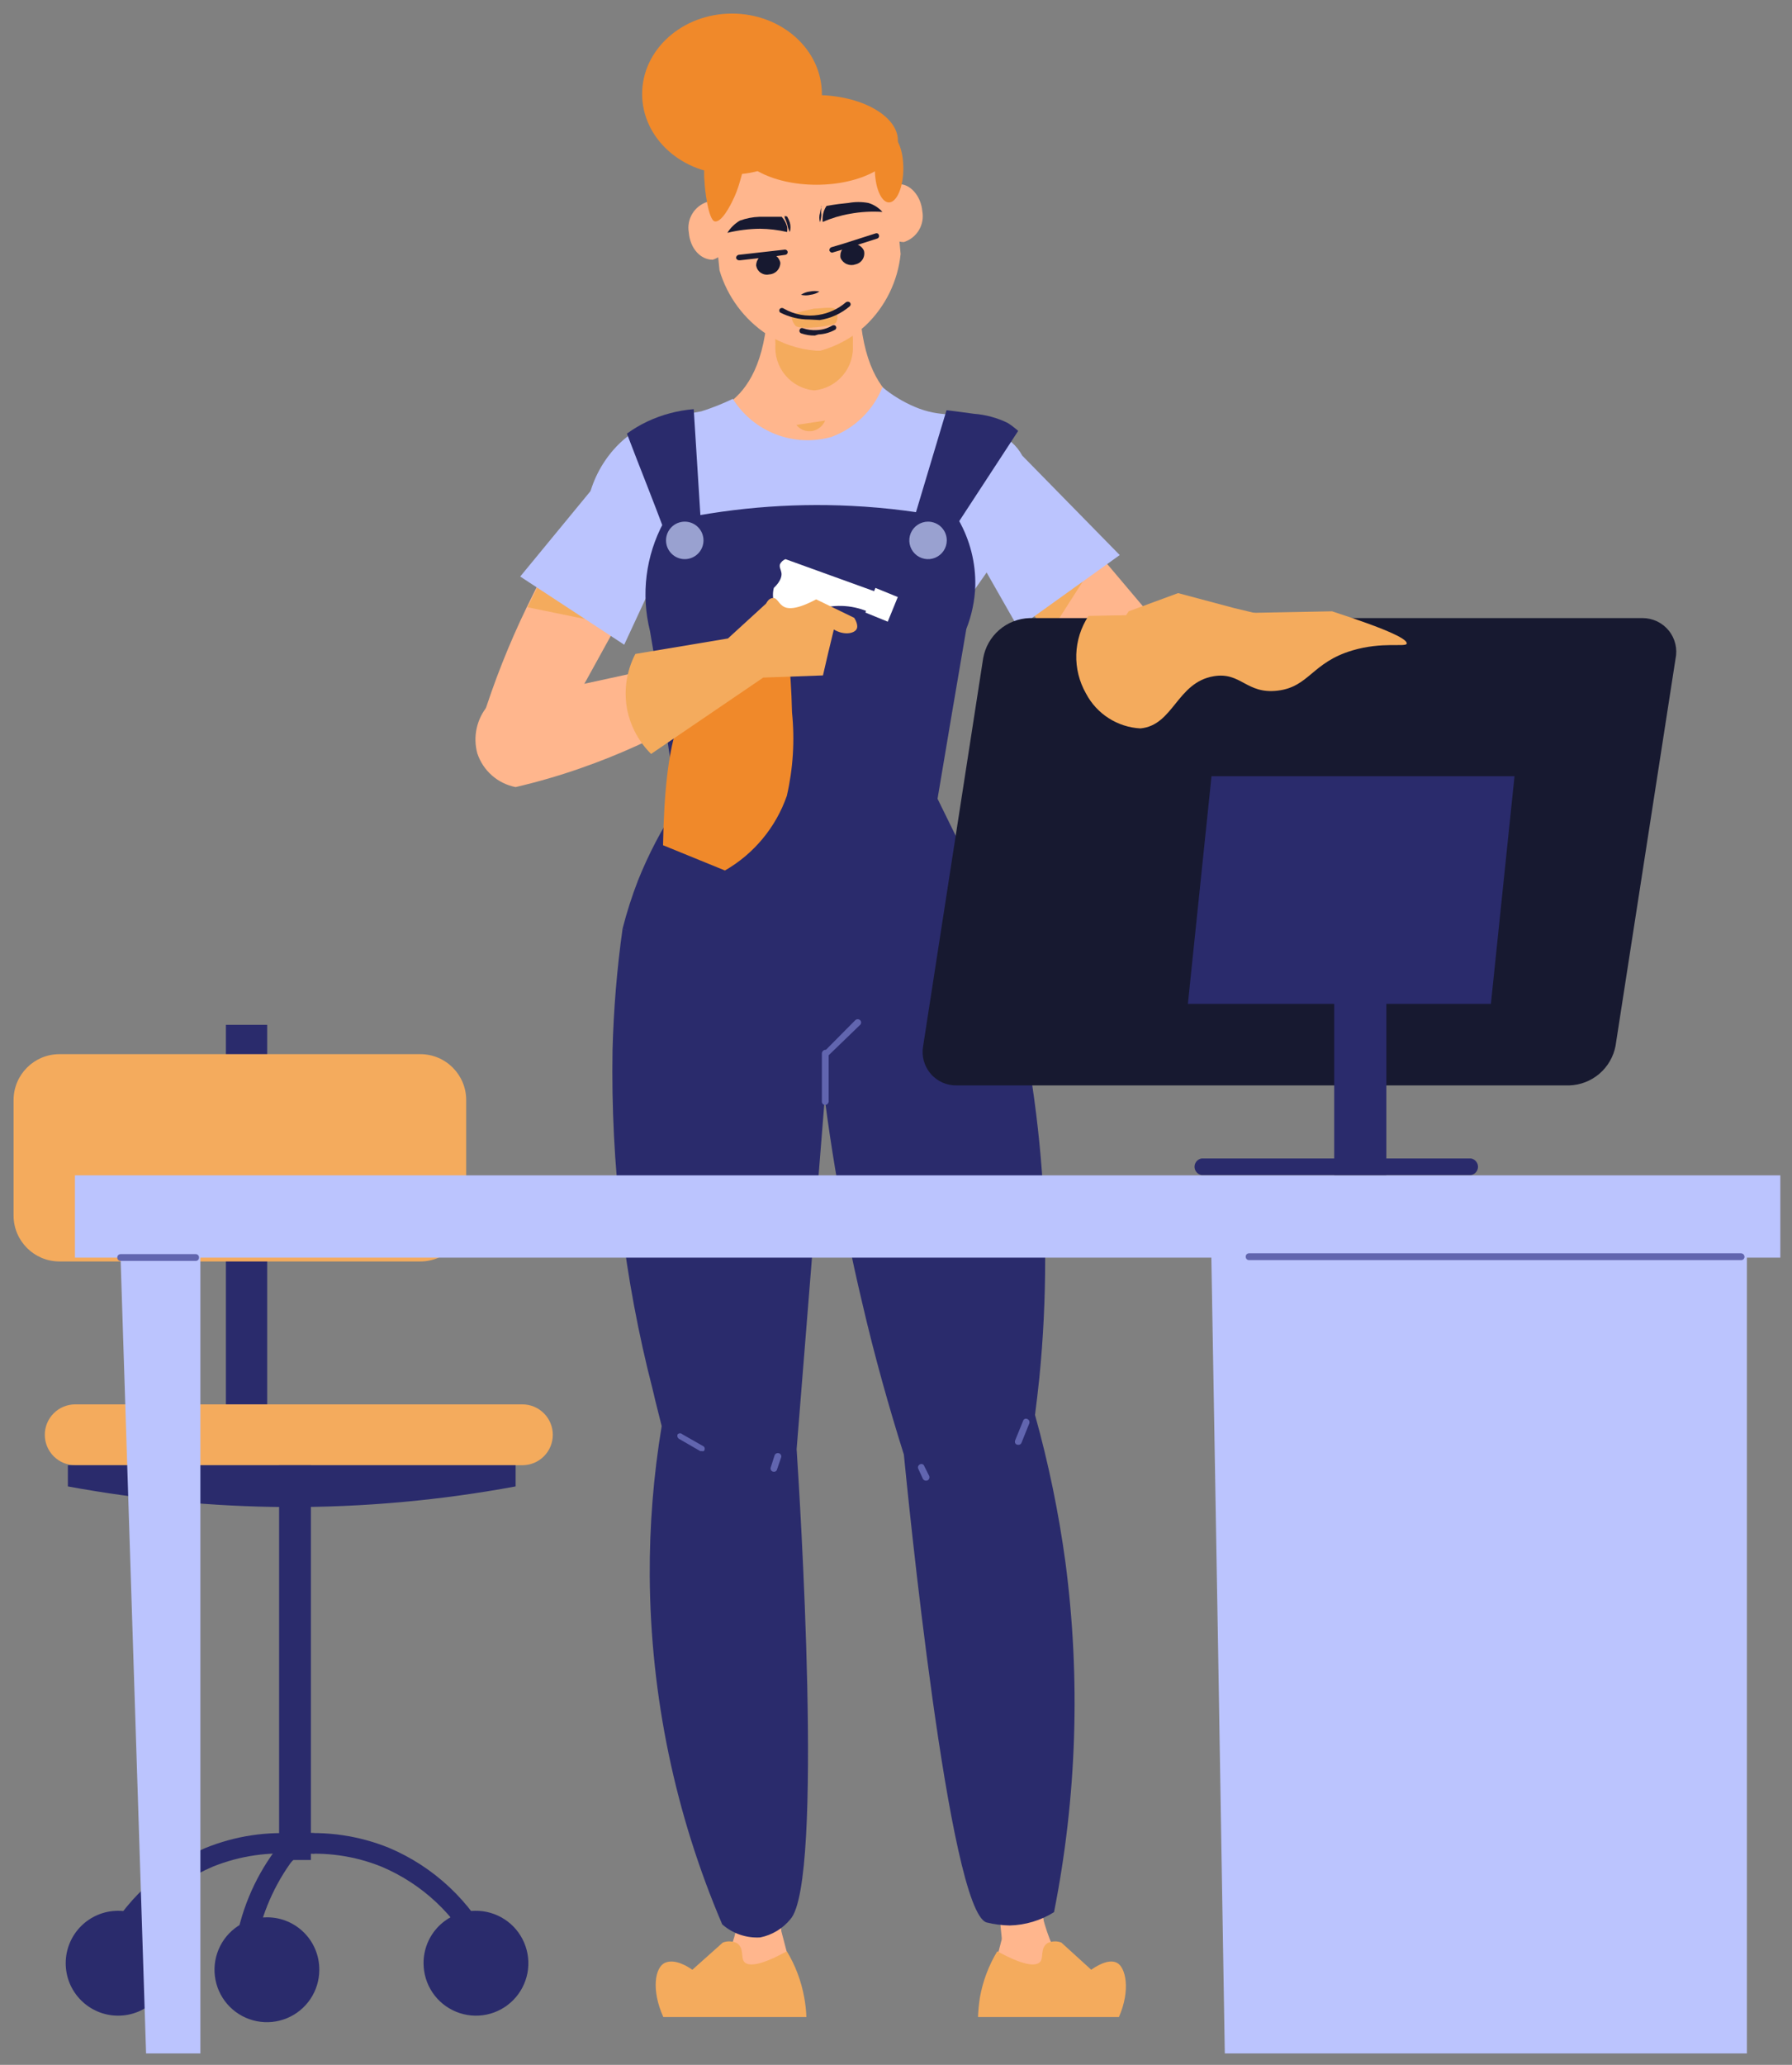 <?xml version="1.0" encoding="UTF-8"?> <svg xmlns="http://www.w3.org/2000/svg" width="66" height="76" viewBox="0 0 66 76" fill="none"><rect x="0" y="0" width="66" height="76" fill="#808080" stroke="none"/><g clip-path="url(#clip0_144_1899)"><path d="M38.01 17.5C40.163 20.027 42.307 22.56 44.44 25.1L42 26.34C40.818 25.406 39.705 24.386 38.67 23.29C38.39 22.99 38.1 22.68 37.82 22.36C37.54 22.04 37.45 21.93 37.26 21.7C36.61 20.92 36.04 20.14 35.53 19.4C34.69 17.97 35.05 16.56 35.68 16.26C36.31 15.96 37.31 16.5 38.01 17.5Z" fill="#FFB68D"></path><path d="M40.36 20.65L38.67 23.29C38.39 22.99 38.1 22.68 37.82 22.36L40.36 20.65Z" fill="#F4AB5D"></path><path d="M41.24 20.43L37.5 23.11L34.74 18.27C34.63 17.724 34.708 17.157 34.96 16.66C35.088 16.427 35.253 16.218 35.45 16.04C35.854 15.848 36.318 15.822 36.74 15.97C37.13 16.118 37.453 16.402 37.65 16.77L41.24 20.43Z" fill="#BBC4FE"></path><path d="M24.55 19.68L19.74 28.4L17.74 26.55C18.188 25.111 18.743 23.707 19.4 22.35C19.58 21.98 19.77 21.6 19.96 21.23L20.38 20.47C20.88 19.58 21.38 18.77 21.91 18.03C22.91 16.73 24.39 16.57 24.91 17.03C25.43 17.49 25.3 18.64 24.55 19.68Z" fill="#FFB68D"></path><path d="M22.5 22.98L19.43 22.351C19.61 21.98 19.8 21.601 19.99 21.23L22.5 22.98Z" fill="#F4AB5D"></path><path d="M22.99 23.73L19.16 21.22L22.7 16.92C23.17 16.614 23.733 16.483 24.29 16.55C24.548 16.585 24.798 16.663 25.03 16.78C25.357 17.092 25.547 17.519 25.56 17.97C25.559 18.385 25.41 18.786 25.14 19.1C24.42 20.64 23.71 22.19 22.99 23.73Z" fill="#BBC4FE"></path><path d="M37.98 18.2L22.09 18.1C22.209 17.41 22.533 16.773 23.02 16.27C24.2 15.13 25.69 15.7 26.89 14.8C27.52 14.32 28.19 13.37 28.28 11.26H28.52L29.97 11.16L31.42 11.26H31.66C31.75 13.37 32.42 14.32 33.05 14.8C34.24 15.69 35.67 15.15 36.91 16.27C37.453 16.791 37.825 17.464 37.98 18.2Z" fill="#FFB68D"></path><path d="M31.41 12.67C31.443 13.085 31.312 13.495 31.044 13.814C30.776 14.132 30.394 14.332 29.98 14.37C29.568 14.329 29.188 14.128 28.922 13.81C28.657 13.492 28.527 13.083 28.56 12.67C28.526 12.256 28.656 11.845 28.922 11.526C29.187 11.206 29.567 11.003 29.98 10.96C30.395 11.001 30.777 11.203 31.045 11.522C31.312 11.842 31.444 12.254 31.41 12.67Z" fill="#F4AB5D"></path><path d="M34.72 17.85C34.779 17.832 34.841 17.832 34.9 17.85C34.947 17.898 34.98 17.958 34.994 18.023C35.008 18.089 35.004 18.157 34.98 18.22H24.32C24.296 18.169 24.289 18.111 24.3 18.055C24.311 18 24.339 17.949 24.38 17.91C24.444 17.865 24.522 17.844 24.6 17.85C25.664 17.557 26.772 17.462 27.87 17.57C28.49 17.64 28.65 17.73 29.33 17.76C30.245 17.755 31.158 17.674 32.06 17.52C32.959 17.485 33.857 17.596 34.72 17.85Z" fill="white"></path><path d="M29.33 15.64C29.401 15.73 29.496 15.798 29.604 15.837C29.712 15.875 29.828 15.884 29.94 15.861C30.04 15.837 30.132 15.79 30.21 15.724C30.289 15.658 30.35 15.575 30.39 15.48L29.33 15.64Z" fill="#F4AB5D"></path><path d="M30.5 16.19C30.612 16.245 30.729 16.288 30.85 16.32C31.249 16.438 31.667 16.475 32.08 16.43C33.16 16.33 34.15 16.18 34.49 16.13L32.17 16.21L30.5 16.19Z" fill="#F4AB5D"></path><path d="M29.5 16.19C29.388 16.245 29.271 16.288 29.15 16.32C28.751 16.437 28.333 16.475 27.92 16.43C26.84 16.33 25.85 16.18 25.51 16.13L27.83 16.21L29.5 16.19Z" fill="#F4AB5D"></path><path d="M28.97 52.34L25.17 51.62C23.46 47.152 22.596 42.404 22.62 37.62C24.886 38.237 27.183 38.738 29.5 39.12H29.71C29.77 40.187 29.8 41.297 29.8 42.45C29.804 45.764 29.526 49.073 28.97 52.34Z" fill="#FFB68D"></path><path d="M29 52.7C28.992 53.244 28.773 53.764 28.388 54.148C28.003 54.533 27.484 54.752 26.94 54.76C26.525 54.751 26.122 54.621 25.779 54.387C25.436 54.153 25.169 53.824 25.01 53.44C25.01 53.14 25.08 52.82 25.1 52.5C25.12 52.18 25.1 51.91 25.17 51.62C25.366 51.326 25.628 51.083 25.936 50.909C26.243 50.735 26.587 50.636 26.94 50.62C27.486 50.633 28.005 50.857 28.389 51.245C28.773 51.633 28.992 52.154 29 52.7Z" fill="#FFB68D"></path><path d="M28.78 71.19L27.14 70.78C27.14 70.42 27.14 69.86 27.14 69.18C26.83 63.91 24.61 61.83 24.47 57.68C24.435 56.253 24.637 54.83 25.07 53.47L29.07 52.85C29.14 56.7 29.02 59.68 28.88 61.77C28.8 62.92 28.65 64.86 28.69 67.55C28.64 69.08 28.72 70.34 28.78 71.19Z" fill="#FFB68D"></path><path d="M29.25 74.21H25.13C25.008 74.051 24.954 73.85 24.98 73.65C25.06 73.27 25.55 73.1 25.83 72.96C26.19 72.719 26.493 72.403 26.72 72.034C26.946 71.664 27.089 71.25 27.14 70.82L28.75 70.98C28.91 71.57 29.05 72.13 29.19 72.68C29.303 73.066 29.344 73.47 29.31 73.87C29.298 73.985 29.278 74.099 29.25 74.21Z" fill="#FFB68D"></path><path d="M33.5 52.85L37.08 51.5C37.553 49.052 37.787 46.563 37.78 44.07C37.78 41.796 37.573 39.526 37.16 37.29C35.03 38.284 32.85 39.169 30.63 39.94L30.43 40.01C30.56 41.07 30.72 42.17 30.92 43.3C31.506 46.551 32.369 49.746 33.5 52.85Z" fill="#FFB68D"></path><path d="M33.5 53.21C33.602 53.743 33.908 54.215 34.352 54.527C34.796 54.839 35.344 54.965 35.88 54.88C36.287 54.799 36.662 54.602 36.96 54.313C37.258 54.024 37.466 53.655 37.56 53.25C37.47 52.95 37.38 52.65 37.3 52.34C37.22 52.03 37.15 51.76 37.09 51.48C36.84 51.233 36.538 51.046 36.205 50.934C35.872 50.821 35.518 50.786 35.17 50.83C34.638 50.935 34.168 51.241 33.857 51.685C33.545 52.128 33.418 52.675 33.5 53.21Z" fill="#FFB68D"></path><path d="M36.9 71.38L38.44 70.7C38.37 70.34 38.27 69.79 38.2 69.11C37.59 63.87 39.42 61.43 38.84 57.33C38.624 55.933 38.178 54.581 37.52 53.33L33.52 53.4C34.12 57.2 34.76 60.13 35.25 62.15C35.53 63.28 36.01 65.15 36.44 67.81C36.67 69.27 36.82 70.5 36.9 71.38Z" fill="#FFB68D"></path><path d="M36.5 74.21H40.61C40.672 74.132 40.718 74.042 40.746 73.946C40.773 73.85 40.782 73.749 40.77 73.65C40.69 73.26 40.16 73.07 39.92 72.96C39.42 72.72 38.81 72.13 38.4 70.55L37 70.98C36.84 71.57 36.7 72.13 36.56 72.68C36.448 73.066 36.404 73.469 36.43 73.87C36.448 73.984 36.472 74.098 36.5 74.21Z" fill="#FFB68D"></path><path d="M35.25 31.99C34.719 31.089 34.085 30.253 33.36 29.5C33.76 27.46 34.153 25.416 34.54 23.37C34.916 23.187 35.234 22.903 35.458 22.55C35.682 22.197 35.804 21.788 35.81 21.37C35.809 20.813 35.599 20.278 35.22 19.87C35.32 19.33 35.43 18.79 35.53 18.25C35.159 17.803 34.699 17.439 34.18 17.18C33.493 16.884 32.749 16.742 32.001 16.764C31.253 16.787 30.518 16.973 29.85 17.31C29.18 16.97 28.445 16.778 27.695 16.747C26.944 16.716 26.196 16.846 25.5 17.13C24.981 17.389 24.521 17.753 24.15 18.2C24.25 18.74 24.36 19.28 24.46 19.82C24.081 20.228 23.871 20.763 23.87 21.32C23.876 21.738 23.998 22.146 24.222 22.5C24.446 22.853 24.764 23.137 25.14 23.32C25.533 25.366 25.927 27.41 26.32 29.45C25.593 30.213 24.959 31.058 24.43 31.97C23.434 33.703 22.824 35.63 22.64 37.62C24.063 38.208 25.55 38.631 27.07 38.88C27.953 39.025 28.845 39.109 29.74 39.13C29.74 38.67 29.92 38.67 29.96 39.13C30.855 39.109 31.747 39.025 32.63 38.88C34.15 38.631 35.637 38.208 37.06 37.62C36.867 35.635 36.25 33.715 35.25 31.99Z" fill="#FFB68D"></path><path d="M29.29 3.88C29.004 3.896 28.72 3.936 28.44 4C27.766 4.143 27.168 4.527 26.756 5.078C26.344 5.63 26.146 6.313 26.2 7L26.5 9.95C26.787 10.918 27.407 11.754 28.25 12.31C28.796 12.653 29.417 12.859 30.06 12.91H30.21C30.834 12.739 31.407 12.42 31.88 11.98C32.609 11.285 33.067 10.352 33.17 9.35L32.9 6.44C32.839 5.745 32.523 5.098 32.014 4.622C31.504 4.146 30.837 3.874 30.14 3.86C29.857 3.846 29.573 3.852 29.29 3.88Z" fill="#FFB68D"></path><path d="M26.93 8.43C26.973 8.669 26.928 8.915 26.803 9.123C26.678 9.331 26.481 9.486 26.25 9.56C25.81 9.56 25.42 9.16 25.37 8.56C25.327 8.321 25.372 8.075 25.497 7.867C25.622 7.659 25.819 7.504 26.05 7.43C26.5 7.4 26.88 7.84 26.93 8.43Z" fill="#FFB68D"></path><path d="M33.97 7.78C34.013 8.019 33.968 8.265 33.843 8.473C33.718 8.681 33.521 8.836 33.29 8.91C32.85 8.91 32.46 8.51 32.41 7.91C32.367 7.671 32.412 7.425 32.537 7.217C32.663 7.009 32.859 6.854 33.09 6.78C33.5 6.75 33.92 7.19 33.97 7.78Z" fill="#FFB68D"></path><path d="M29.5 10.85C29.599 10.784 29.712 10.743 29.83 10.73C29.945 10.706 30.064 10.706 30.18 10.73C30.081 10.796 29.968 10.837 29.85 10.85C29.735 10.879 29.615 10.879 29.5 10.85Z" fill="#171930"></path><path d="M30.01 12.35C29.84 12.354 29.671 12.326 29.51 12.27C29.497 12.266 29.486 12.259 29.476 12.25C29.466 12.241 29.458 12.23 29.453 12.218C29.447 12.206 29.444 12.192 29.443 12.179C29.443 12.166 29.445 12.152 29.45 12.14C29.453 12.128 29.459 12.116 29.467 12.107C29.475 12.097 29.485 12.089 29.497 12.083C29.508 12.078 29.52 12.074 29.533 12.074C29.546 12.073 29.558 12.075 29.57 12.08C29.737 12.138 29.914 12.162 30.09 12.15C30.284 12.142 30.472 12.087 30.64 11.99C30.659 11.976 30.682 11.969 30.705 11.969C30.728 11.969 30.751 11.976 30.77 11.99C30.788 12.009 30.799 12.034 30.799 12.06C30.799 12.086 30.788 12.111 30.77 12.13C30.577 12.239 30.361 12.301 30.14 12.31L30.01 12.35Z" fill="#171930"></path><path d="M30.81 11.5C30.832 11.552 30.844 11.608 30.844 11.665C30.844 11.722 30.832 11.778 30.81 11.83C30.81 11.89 30.71 11.98 30.11 12.04C29.51 12.1 29.32 12.04 29.28 11.97C29.19 11.857 29.144 11.714 29.15 11.57L29.58 11.45L29.98 11.36C30.23 11.36 30.73 11.26 30.78 11.41C30.794 11.42 30.804 11.434 30.81 11.45C30.815 11.466 30.815 11.484 30.81 11.5Z" fill="#F4AB5D"></path><path d="M32.5 7.8C32.099 7.773 31.696 7.797 31.3 7.87C30.956 7.929 30.62 8.03 30.3 8.17C30.294 8.107 30.294 8.043 30.3 7.98C30.312 7.837 30.36 7.699 30.44 7.58C30.77 7.52 31.04 7.49 31.25 7.47C31.491 7.425 31.739 7.425 31.98 7.47C32.181 7.529 32.361 7.644 32.5 7.8Z" fill="#171930"></path><path d="M30.26 7.6C30.23 7.678 30.21 7.758 30.2 7.84C30.168 7.951 30.168 8.069 30.2 8.18C30.227 8.093 30.244 8.002 30.25 7.91C30.237 7.817 30.237 7.723 30.25 7.63C30.25 7.63 30.25 7.63 30.25 7.57L30.26 7.6Z" fill="#171930"></path><path d="M26.79 8.57C27.183 8.474 27.586 8.424 27.99 8.42C28.327 8.424 28.662 8.464 28.99 8.54C28.999 8.477 28.999 8.413 28.99 8.35C28.955 8.212 28.887 8.085 28.79 7.98C28.45 7.98 28.17 7.98 27.97 7.98C27.724 7.988 27.481 8.035 27.25 8.12C27.062 8.23 26.904 8.385 26.79 8.57Z" fill="#171930"></path><path d="M28.99 7.97C29.031 8.04 29.064 8.114 29.09 8.19C29.122 8.305 29.122 8.426 29.09 8.54C29.046 8.459 29.016 8.371 29 8.28C28.974 8.188 28.941 8.097 28.9 8.01V7.95L28.99 7.97Z" fill="#171930"></path><path d="M28.74 9.67C28.74 9.781 28.698 9.887 28.621 9.968C28.545 10.048 28.441 10.095 28.33 10.1C28.277 10.112 28.223 10.113 28.17 10.103C28.117 10.093 28.067 10.072 28.022 10.043C27.977 10.013 27.939 9.974 27.909 9.929C27.88 9.884 27.86 9.833 27.85 9.78C27.847 9.67 27.887 9.562 27.962 9.48C28.036 9.398 28.14 9.348 28.25 9.34C28.359 9.32 28.471 9.343 28.563 9.405C28.655 9.466 28.718 9.562 28.74 9.67Z" fill="#171930"></path><path d="M27.21 9.58C27.186 9.578 27.163 9.568 27.145 9.552C27.127 9.536 27.114 9.514 27.11 9.49C27.111 9.464 27.121 9.44 27.137 9.42C27.153 9.4 27.175 9.386 27.2 9.38L28.44 9.24L28.89 9.19C28.903 9.187 28.917 9.187 28.93 9.189C28.943 9.192 28.956 9.197 28.967 9.204C28.978 9.212 28.988 9.221 28.995 9.233C29.003 9.244 29.008 9.257 29.01 9.27C29.011 9.283 29.01 9.296 29.006 9.309C29.003 9.322 28.996 9.333 28.988 9.344C28.98 9.354 28.969 9.362 28.958 9.369C28.946 9.375 28.933 9.379 28.92 9.38L28.5 9.44L27.26 9.58H27.21Z" fill="#171930"></path><path d="M30.96 9.5C31.006 9.6 31.088 9.68 31.19 9.722C31.292 9.765 31.406 9.768 31.51 9.73C31.564 9.718 31.614 9.696 31.659 9.664C31.704 9.633 31.742 9.592 31.771 9.546C31.8 9.499 31.819 9.447 31.827 9.393C31.836 9.339 31.833 9.283 31.82 9.23C31.776 9.128 31.693 9.048 31.59 9.007C31.487 8.965 31.372 8.967 31.27 9.01C31.217 9.022 31.168 9.044 31.124 9.075C31.08 9.106 31.042 9.145 31.014 9.191C30.985 9.236 30.965 9.287 30.956 9.34C30.947 9.393 30.948 9.448 30.96 9.5Z" fill="#171930"></path><path d="M30.65 9.3C30.628 9.299 30.608 9.291 30.59 9.279C30.573 9.267 30.559 9.25 30.55 9.23C30.543 9.204 30.547 9.176 30.56 9.152C30.573 9.128 30.594 9.109 30.62 9.1L31.06 8.97L32.25 8.59C32.262 8.586 32.274 8.584 32.287 8.584C32.3 8.585 32.312 8.588 32.323 8.593C32.335 8.599 32.345 8.607 32.353 8.617C32.361 8.627 32.367 8.638 32.37 8.65C32.375 8.663 32.377 8.676 32.377 8.689C32.376 8.703 32.373 8.716 32.367 8.728C32.362 8.74 32.354 8.751 32.344 8.76C32.334 8.769 32.322 8.776 32.31 8.78L31.12 9.16L30.68 9.29L30.65 9.3Z" fill="#171930"></path><path d="M29.81 11.76C29.434 11.762 29.064 11.673 28.73 11.5C28.712 11.481 28.701 11.456 28.701 11.43C28.701 11.404 28.712 11.379 28.73 11.36C28.75 11.344 28.774 11.335 28.8 11.335C28.826 11.335 28.85 11.344 28.87 11.36C29.258 11.582 29.71 11.663 30.15 11.59C30.52 11.533 30.866 11.374 31.15 11.13C31.171 11.113 31.198 11.104 31.225 11.104C31.252 11.104 31.279 11.113 31.3 11.13C31.318 11.149 31.329 11.174 31.329 11.2C31.329 11.226 31.318 11.251 31.3 11.27C30.985 11.541 30.601 11.717 30.19 11.78L29.81 11.76Z" fill="#171930"></path><path d="M22.93 34.18C22.722 35.661 22.599 37.154 22.56 38.65C22.489 42.864 22.987 47.069 24.04 51.15C24.17 51.72 24.29 52.15 24.37 52.49C24.067 54.314 23.92 56.16 23.93 58.01C23.959 62.418 24.866 66.776 26.6 70.83C26.985 71.168 27.488 71.341 28 71.31C28.436 71.222 28.829 70.985 29.11 70.64C30.36 69.26 29.44 54.85 29.34 53.34L30.6 37.63L22.93 34.18Z" fill="#2A2B6C"></path><path d="M34.5 23.68H24.5C24.08 22.19 23.67 20.68 23.26 19.21L21.66 18.42C21.808 17.731 22.128 17.091 22.59 16.56C22.902 16.202 23.278 15.907 23.7 15.69C24.394 15.449 25.106 15.265 25.83 15.14C26.227 15.015 26.615 14.861 26.99 14.68C27.364 15.276 27.92 15.734 28.577 15.987C29.233 16.239 29.953 16.272 30.63 16.08C31.052 15.923 31.437 15.679 31.759 15.364C32.081 15.048 32.334 14.669 32.5 14.25C32.856 14.546 33.254 14.788 33.68 14.97C34.68 15.4 35.13 15.11 36.05 15.53C36.697 15.825 37.25 16.292 37.65 16.88C37.941 17.309 38.155 17.787 38.28 18.29C37.03 20.08 35.78 21.88 34.5 23.68Z" fill="#BBC4FE"></path><path d="M36.58 33.57C38.274 39.115 38.852 44.94 38.28 50.71C38.23 51.17 38.18 51.63 38.12 52.08C38.617 53.859 38.991 55.67 39.24 57.5C39.803 61.787 39.661 66.138 38.82 70.38C38.33 70.686 37.767 70.855 37.19 70.87C36.904 70.865 36.618 70.828 36.34 70.76C34.94 70.37 33.41 54.76 33.29 53.54C32.74 51.79 32.21 49.92 31.75 47.93C30.981 44.694 30.433 41.41 30.11 38.1L22.93 34.18C23.084 33.576 23.275 32.981 23.5 32.4C23.887 31.437 24.369 30.516 24.94 29.65C24.62 27.51 24.31 25.37 23.94 23.23C23.602 21.881 23.78 20.454 24.44 19.23C26.708 18.71 29.036 18.505 31.36 18.62C32.685 18.685 34.002 18.855 35.3 19.13C35.724 19.872 35.939 20.715 35.92 21.57C35.901 22.111 35.789 22.646 35.59 23.15C35.23 25.23 34.88 27.32 34.53 29.4L36.58 33.57Z" fill="#2A2B6C"></path><path d="M23.09 15.96C23.57 17.23 24.09 18.49 24.55 19.76L25.82 19.35L25.55 15.06C24.961 15.108 24.386 15.26 23.85 15.51C23.583 15.636 23.329 15.786 23.09 15.96Z" fill="#2A2B6C"></path><path d="M34.86 15.1L33.5 19.64L34.8 19.99L37.5 15.86C37.381 15.754 37.254 15.657 37.12 15.57C36.728 15.378 36.304 15.263 35.87 15.23C35.56 15.19 35.23 15.14 34.86 15.1Z" fill="#2A2B6C"></path><path d="M25.22 20.58C25.601 20.58 25.91 20.271 25.91 19.89C25.91 19.509 25.601 19.2 25.22 19.2C24.839 19.2 24.53 19.509 24.53 19.89C24.53 20.271 24.839 20.58 25.22 20.58Z" fill="#99A1D0"></path><path d="M34.87 19.89C34.87 20.027 34.83 20.16 34.754 20.273C34.678 20.387 34.57 20.475 34.444 20.528C34.318 20.58 34.179 20.594 34.045 20.567C33.911 20.54 33.789 20.475 33.692 20.378C33.596 20.282 33.53 20.159 33.503 20.025C33.477 19.891 33.49 19.752 33.542 19.626C33.595 19.5 33.683 19.392 33.797 19.317C33.91 19.241 34.044 19.2 34.18 19.2C34.271 19.2 34.36 19.218 34.444 19.253C34.528 19.287 34.604 19.338 34.668 19.402C34.732 19.466 34.783 19.542 34.818 19.626C34.852 19.71 34.87 19.8 34.87 19.89Z" fill="#99A1D0"></path><path d="M30.39 40.67C30.373 40.67 30.357 40.666 30.342 40.66C30.326 40.653 30.313 40.643 30.301 40.631C30.29 40.619 30.282 40.604 30.276 40.589C30.271 40.573 30.269 40.556 30.27 40.54V38.77C30.272 38.736 30.287 38.704 30.311 38.68C30.334 38.656 30.366 38.642 30.4 38.64C30.417 38.64 30.433 38.643 30.448 38.65C30.464 38.656 30.477 38.666 30.488 38.678C30.5 38.691 30.508 38.705 30.514 38.721C30.519 38.736 30.521 38.753 30.52 38.77V40.55C30.515 40.582 30.5 40.611 30.476 40.633C30.453 40.655 30.422 40.668 30.39 40.67Z" fill="#6165AF"></path><path d="M30.43 38.89C30.401 38.901 30.369 38.901 30.34 38.89C30.329 38.879 30.32 38.865 30.314 38.851C30.308 38.836 30.305 38.821 30.305 38.805C30.305 38.789 30.308 38.773 30.314 38.759C30.32 38.744 30.329 38.731 30.34 38.72L31.5 37.55C31.524 37.527 31.556 37.514 31.59 37.514C31.623 37.514 31.656 37.527 31.68 37.55C31.691 37.561 31.7 37.574 31.706 37.589C31.712 37.603 31.715 37.619 31.715 37.635C31.715 37.651 31.712 37.666 31.706 37.681C31.7 37.696 31.691 37.709 31.68 37.72L30.5 38.86C30.48 38.876 30.456 38.886 30.43 38.89Z" fill="#6165AF"></path><path d="M25.85 53.41H25.79L25.01 52.96C24.982 52.943 24.961 52.917 24.952 52.885C24.942 52.853 24.945 52.82 24.96 52.79C24.971 52.779 24.984 52.77 24.999 52.764C25.014 52.758 25.029 52.755 25.045 52.755C25.061 52.755 25.076 52.758 25.091 52.764C25.106 52.77 25.119 52.779 25.13 52.79L25.92 53.24C25.931 53.251 25.94 53.265 25.946 53.279C25.952 53.294 25.955 53.309 25.955 53.325C25.955 53.341 25.952 53.357 25.946 53.371C25.94 53.386 25.931 53.399 25.92 53.41C25.897 53.418 25.873 53.418 25.85 53.41Z" fill="#6165AF"></path><path d="M28.5 54.17C28.4 54.17 28.36 54.07 28.39 54L28.53 53.56C28.543 53.531 28.567 53.507 28.596 53.494C28.626 53.481 28.659 53.48 28.69 53.49C28.705 53.495 28.719 53.502 28.731 53.512C28.744 53.522 28.754 53.535 28.761 53.549C28.769 53.562 28.773 53.578 28.775 53.593C28.776 53.609 28.775 53.625 28.77 53.64L28.62 54.08C28.615 54.108 28.6 54.132 28.578 54.149C28.555 54.166 28.528 54.173 28.5 54.17Z" fill="#6165AF"></path><path d="M34.11 54.5C34.085 54.501 34.061 54.495 34.04 54.482C34.019 54.47 34.001 54.452 33.99 54.43L33.82 54.06C33.813 54.045 33.809 54.03 33.809 54.014C33.808 53.998 33.811 53.982 33.816 53.967C33.822 53.953 33.831 53.939 33.841 53.927C33.852 53.916 33.865 53.906 33.88 53.9C33.894 53.892 33.91 53.887 33.926 53.885C33.943 53.884 33.959 53.886 33.974 53.892C33.99 53.898 34.003 53.907 34.015 53.918C34.026 53.93 34.035 53.944 34.04 53.96L34.22 54.32C34.234 54.35 34.235 54.385 34.224 54.417C34.213 54.449 34.19 54.475 34.16 54.49L34.11 54.5Z" fill="#6165AF"></path><path d="M37.5 53.179C37.39 53.179 37.36 53.08 37.39 53.01L37.68 52.3C37.684 52.283 37.692 52.268 37.703 52.255C37.714 52.242 37.727 52.232 37.743 52.225C37.758 52.218 37.775 52.215 37.792 52.216C37.809 52.217 37.825 52.221 37.84 52.23C37.869 52.243 37.893 52.267 37.906 52.296C37.919 52.326 37.92 52.359 37.91 52.389L37.62 53.109C37.61 53.132 37.593 53.151 37.571 53.164C37.55 53.176 37.525 53.182 37.5 53.179Z" fill="#6165AF"></path><path d="M28.83 22.79L29.25 23.74C26.933 25.737 24.26 27.277 21.37 28.28C20.59 28.553 19.795 28.783 18.99 28.97C18.666 28.907 18.365 28.759 18.117 28.541C17.869 28.323 17.684 28.043 17.58 27.73C17.497 27.427 17.489 27.108 17.557 26.802C17.625 26.495 17.767 26.209 17.97 25.97C18.79 25.77 19.44 25.63 19.84 25.54C24.04 24.59 25.5 24.42 27.5 23.5C27.959 23.293 28.403 23.056 28.83 22.79Z" fill="#FFB68D"></path><path d="M29.74 22.62C29.64 22.696 29.525 22.751 29.403 22.78C29.281 22.81 29.154 22.813 29.03 22.79C28.823 22.689 28.656 22.519 28.56 22.31C28.463 22.1 28.442 21.863 28.5 21.64C28.76 21.39 28.8 21.2 28.78 21.08C28.76 20.96 28.69 20.87 28.73 20.76C28.773 20.678 28.844 20.614 28.93 20.58L32.5 21.87L32.19 22.62C31.596 22.299 30.902 22.217 30.25 22.39C30.07 22.444 29.899 22.521 29.74 22.62Z" fill="white"></path><path d="M33.066 21.975L32.242 21.639L31.872 22.546L32.696 22.882L33.066 21.975Z" fill="white"></path><path d="M26.7 32.04L24.42 31.11C24.49 27.01 25.13 25.88 25.76 25.7C26.072 25.649 26.375 25.555 26.66 25.42C27.206 25.111 27.638 24.634 27.89 24.06L28.58 22.39C28.764 22.514 28.972 22.599 29.19 22.64C29.319 22.659 29.451 22.659 29.58 22.64C29.4 23.17 29.23 23.7 29.05 24.22C29.1 24.69 29.15 25.37 29.17 26.22C29.275 27.247 29.211 28.284 28.98 29.29C28.576 30.451 27.766 31.427 26.7 32.04Z" fill="#F0892A"></path><path d="M26.81 23.5L23.4 24.07C23.064 24.716 22.961 25.458 23.11 26.17C23.242 26.77 23.544 27.318 23.98 27.75L28.11 24.94L30.31 24.86C30.44 24.3 30.57 23.73 30.71 23.17C31.08 23.39 31.44 23.32 31.54 23.17C31.64 23.02 31.48 22.77 31.46 22.74L30.06 22.06C29.33 22.45 28.99 22.43 28.82 22.3C28.65 22.17 28.61 22 28.47 22.01C28.33 22.02 28.27 22.12 28.21 22.22L26.81 23.5Z" fill="#F4AB5D"></path><path d="M27.07 5.17C27.07 6.07 28.41 6.8 30.07 6.8C31.73 6.8 33.07 6.07 33.07 5.17C33.07 4.27 31.72 3.5 30.06 3.5C28.4 3.5 27.07 4.27 27.07 5.17Z" fill="#F0892A"></path><path d="M27.87 5.74C27.818 5.725 27.762 5.725 27.71 5.74C27.33 5.86 27.39 6.57 26.99 7.37C26.9 7.56 26.58 8.19 26.33 8.15C26.08 8.11 25.95 6.88 25.95 6.72C25.891 6.202 25.982 5.678 26.21 5.21C26.5 4.72 27.21 4.06 27.66 4.27C27.99 4.41 28.16 4.92 28.13 5.46L27.87 5.74Z" fill="#F0892A"></path><path d="M32.22 6.2C32.22 6.89 32.45 7.45 32.74 7.45C33.03 7.45 33.27 6.89 33.27 6.2C33.27 5.51 33.04 4.96 32.74 4.96C32.44 4.96 32.22 5.5 32.22 6.2Z" fill="#F0892A"></path><path d="M26.96 6.42C28.788 6.42 30.27 5.095 30.27 3.46C30.27 1.825 28.788 0.5 26.96 0.5C25.132 0.5 23.65 1.825 23.65 3.46C23.65 5.095 25.132 6.42 26.96 6.42Z" fill="#F0892A"></path><path d="M39.09 71.499L40.19 72.499C40.32 72.409 40.8 72.079 41.13 72.24C41.46 72.4 41.65 73.24 41.21 74.24H36.02C36.03 73.998 36.054 73.758 36.09 73.519C36.198 72.918 36.415 72.342 36.73 71.82C37.73 72.37 38.15 72.37 38.3 72.219C38.45 72.07 38.3 71.7 38.58 71.519C38.659 71.481 38.745 71.459 38.833 71.456C38.921 71.452 39.008 71.467 39.09 71.499Z" fill="#F4AB5D"></path><path d="M26.62 71.5L25.5 72.5C25.37 72.41 24.88 72.08 24.5 72.24C24.12 72.4 23.98 73.24 24.43 74.24H29.7C29.691 73.998 29.664 73.758 29.62 73.52C29.512 72.919 29.295 72.343 28.98 71.82C27.98 72.37 27.57 72.37 27.42 72.22C27.27 72.07 27.42 71.7 27.14 71.52C27.059 71.481 26.971 71.459 26.882 71.456C26.793 71.452 26.703 71.467 26.62 71.5Z" fill="#F4AB5D"></path><path d="M8.32 51.69H9.84L9.84 37.72H8.32L8.32 51.69Z" fill="#2A2B6C"></path><path d="M10.28 68.46H11.45L11.45 53.3H10.28L10.28 68.46Z" fill="#2A2B6C"></path><path d="M18 73.35C17.884 72.863 17.716 72.391 17.5 71.94C16.774 70.488 15.554 69.343 14.06 68.71C13.072 68.309 12.001 68.155 10.94 68.26L10.84 67.5C12.024 67.39 13.217 67.564 14.32 68.01C15.979 68.709 17.334 69.979 18.14 71.59C18.392 72.086 18.587 72.609 18.72 73.15L18 73.35Z" fill="#2A2B6C"></path><path d="M15.6 72.26C15.6 72.643 15.714 73.018 15.928 73.336C16.141 73.654 16.444 73.901 16.799 74.046C17.153 74.191 17.543 74.228 17.918 74.151C18.293 74.074 18.637 73.887 18.905 73.614C19.174 73.341 19.355 72.994 19.427 72.618C19.497 72.242 19.455 71.853 19.304 71.501C19.154 71.149 18.902 70.849 18.58 70.641C18.259 70.433 17.883 70.324 17.5 70.33C16.992 70.336 16.508 70.542 16.152 70.903C15.796 71.265 15.597 71.753 15.6 72.26Z" fill="#2A2B6C"></path><path d="M3.88 73.35L3.16 73.16C3.294 72.62 3.488 72.096 3.74 71.6C4.551 69.993 5.904 68.725 7.56 68.02C8.662 67.571 9.855 67.393 11.04 67.5L10.97 68.25C9.909 68.149 8.839 68.304 7.85 68.7C6.356 69.333 5.136 70.478 4.41 71.93C4.182 72.383 4.005 72.859 3.88 73.35Z" fill="#2A2B6C"></path><path d="M9.18 73.29L8.44 73.22C8.44 72.7 8.56 72.22 8.65 71.7C8.841 70.4 9.349 69.167 10.13 68.11C10.312 67.865 10.561 67.678 10.846 67.57C11.131 67.462 11.441 67.437 11.74 67.5L11.57 68.23C11.402 68.202 11.229 68.222 11.072 68.287C10.915 68.353 10.779 68.461 10.68 68.6C10.005 69.558 9.563 70.66 9.39 71.82C9.3 72.31 9.23 72.79 9.18 73.29Z" fill="#2A2B6C"></path><path d="M4.35 74.19C5.416 74.19 6.28 73.326 6.28 72.26C6.28 71.194 5.416 70.33 4.35 70.33C3.284 70.33 2.42 71.194 2.42 72.26C2.42 73.326 3.284 74.19 4.35 74.19Z" fill="#2A2B6C"></path><path d="M11.76 72.5C11.76 72.882 11.647 73.256 11.434 73.574C11.222 73.891 10.919 74.139 10.566 74.284C10.213 74.43 9.824 74.468 9.45 74.392C9.075 74.317 8.731 74.132 8.462 73.862C8.192 73.591 8.009 73.246 7.936 72.871C7.863 72.496 7.902 72.107 8.05 71.755C8.197 71.402 8.446 71.102 8.765 70.891C9.084 70.68 9.458 70.568 9.84 70.57C10.093 70.57 10.344 70.62 10.577 70.717C10.811 70.815 11.023 70.957 11.201 71.136C11.38 71.316 11.521 71.528 11.617 71.763C11.713 71.997 11.761 72.247 11.76 72.5Z" fill="#2A2B6C"></path><path d="M2.77 53.93H19.24C19.537 53.93 19.822 53.812 20.032 53.602C20.242 53.392 20.36 53.108 20.36 52.81C20.36 52.513 20.242 52.228 20.032 52.019C19.822 51.808 19.537 51.69 19.24 51.69H2.77C2.473 51.69 2.188 51.808 1.978 52.019C1.768 52.228 1.65 52.513 1.65 52.81C1.65 53.108 1.768 53.392 1.978 53.602C2.188 53.812 2.473 53.93 2.77 53.93Z" fill="#F4AB5D"></path><path d="M2.19 46.43H15.48C16.413 46.43 17.17 45.673 17.17 44.74V40.49C17.17 39.556 16.413 38.8 15.48 38.8H2.19C1.257 38.8 0.5 39.556 0.5 40.49V44.74C0.5 45.673 1.257 46.43 2.19 46.43Z" fill="#F4AB5D"></path><path d="M2.5 54.71C5.139 55.196 7.816 55.45 10.5 55.47C13.348 55.483 16.19 55.229 18.99 54.71V53.93H2.5V54.71Z" fill="#2A2B6C"></path><path d="M2.76 46.29L65.57 46.29V43.26L2.76 43.26V46.29Z" fill="#BBC4FE"></path><path d="M45.11 75.58H64.34V46.01H44.61C44.783 55.863 44.95 65.72 45.11 75.58Z" fill="#BBC4FE"></path><path d="M5.38 75.58H7.38V46.28H4.44C4.753 56.047 5.067 65.814 5.38 75.58Z" fill="#BBC4FE"></path><path d="M64.12 46.38H46C45.968 46.38 45.938 46.367 45.915 46.345C45.893 46.322 45.88 46.292 45.88 46.26C45.879 46.243 45.881 46.227 45.886 46.211C45.892 46.195 45.9 46.181 45.911 46.169C45.923 46.156 45.936 46.147 45.952 46.14C45.967 46.133 45.983 46.13 46 46.13H64.12C64.137 46.13 64.154 46.133 64.17 46.14C64.186 46.146 64.2 46.156 64.212 46.168C64.224 46.18 64.234 46.194 64.24 46.21C64.247 46.226 64.25 46.243 64.25 46.26C64.25 46.276 64.247 46.293 64.24 46.308C64.233 46.324 64.224 46.337 64.212 46.349C64.199 46.36 64.185 46.368 64.169 46.374C64.153 46.379 64.137 46.381 64.12 46.38Z" fill="#6165AF"></path><path d="M7.21 46.41H4.44C4.423 46.41 4.407 46.407 4.392 46.4C4.376 46.394 4.363 46.384 4.351 46.372C4.34 46.359 4.332 46.345 4.326 46.329C4.321 46.313 4.319 46.297 4.32 46.28C4.32 46.248 4.333 46.218 4.355 46.195C4.378 46.173 4.408 46.16 4.44 46.16H7.21C7.242 46.16 7.272 46.173 7.295 46.195C7.317 46.218 7.33 46.248 7.33 46.28C7.331 46.297 7.329 46.313 7.324 46.329C7.319 46.345 7.31 46.359 7.299 46.372C7.287 46.384 7.274 46.394 7.258 46.4C7.243 46.407 7.227 46.41 7.21 46.41Z" fill="#6165AF"></path><path d="M35.25 39.95H57.8C58.206 39.937 58.595 39.786 58.904 39.523C59.213 39.259 59.423 38.899 59.5 38.5L61.71 24.25C61.749 24.069 61.747 23.882 61.704 23.703C61.661 23.523 61.579 23.355 61.463 23.212C61.347 23.068 61.2 22.952 61.034 22.872C60.867 22.792 60.685 22.75 60.5 22.75H37.92C37.508 22.762 37.113 22.916 36.802 23.186C36.49 23.455 36.281 23.824 36.21 24.23L34 38.5C33.967 38.681 33.975 38.866 34.023 39.043C34.071 39.221 34.159 39.385 34.279 39.524C34.398 39.663 34.548 39.773 34.716 39.847C34.884 39.921 35.067 39.956 35.25 39.95Z" fill="#171930"></path><path d="M43.75 36.95H54.91L55.78 28.57H44.62L43.75 36.95Z" fill="#2A2B6C"></path><path d="M49.14 43.25H51.06V35.67H49.14V43.25Z" fill="#2A2B6C"></path><path d="M44.25 43.25H54.18C54.252 43.237 54.316 43.199 54.363 43.143C54.409 43.087 54.435 43.017 54.435 42.945C54.435 42.872 54.409 42.802 54.363 42.746C54.316 42.69 54.252 42.653 54.18 42.64H44.25C44.179 42.653 44.114 42.69 44.068 42.746C44.021 42.802 43.995 42.872 43.995 42.945C43.995 43.017 44.021 43.087 44.068 43.143C44.114 43.199 44.179 43.237 44.25 43.25Z" fill="#2A2B6C"></path><path d="M49.06 22.5C51.34 23.24 51.84 23.55 51.81 23.69C51.78 23.83 50.92 23.61 49.81 23.94C48.32 24.38 48.22 25.28 47.06 25.42C45.9 25.56 45.71 24.72 44.7 24.89C43.34 25.12 43.22 26.7 42 26.81C41.584 26.788 41.182 26.658 40.831 26.433C40.481 26.209 40.194 25.898 40 25.53C39.749 25.092 39.624 24.592 39.64 24.087C39.656 23.582 39.812 23.092 40.09 22.67L49.06 22.5Z" fill="#F4AB5D"></path><path d="M41.57 22.5C41.47 22.65 40.81 23.61 41 23.79C41.19 23.97 42.36 23.13 42.46 23.05C43.312 23.223 44.173 23.347 45.04 23.42C46.3 23.53 48.27 23.58 48.3 23.33C48.33 23.08 47.84 22.95 45.45 22.38L43.39 21.83L41.57 22.5Z" fill="#F4AB5D"></path></g><defs><clipPath id="clip0_144_1899"><rect width="65.07" height="75.08" fill="white" transform="translate(0.5 0.5)"></rect></clipPath></defs></svg> 